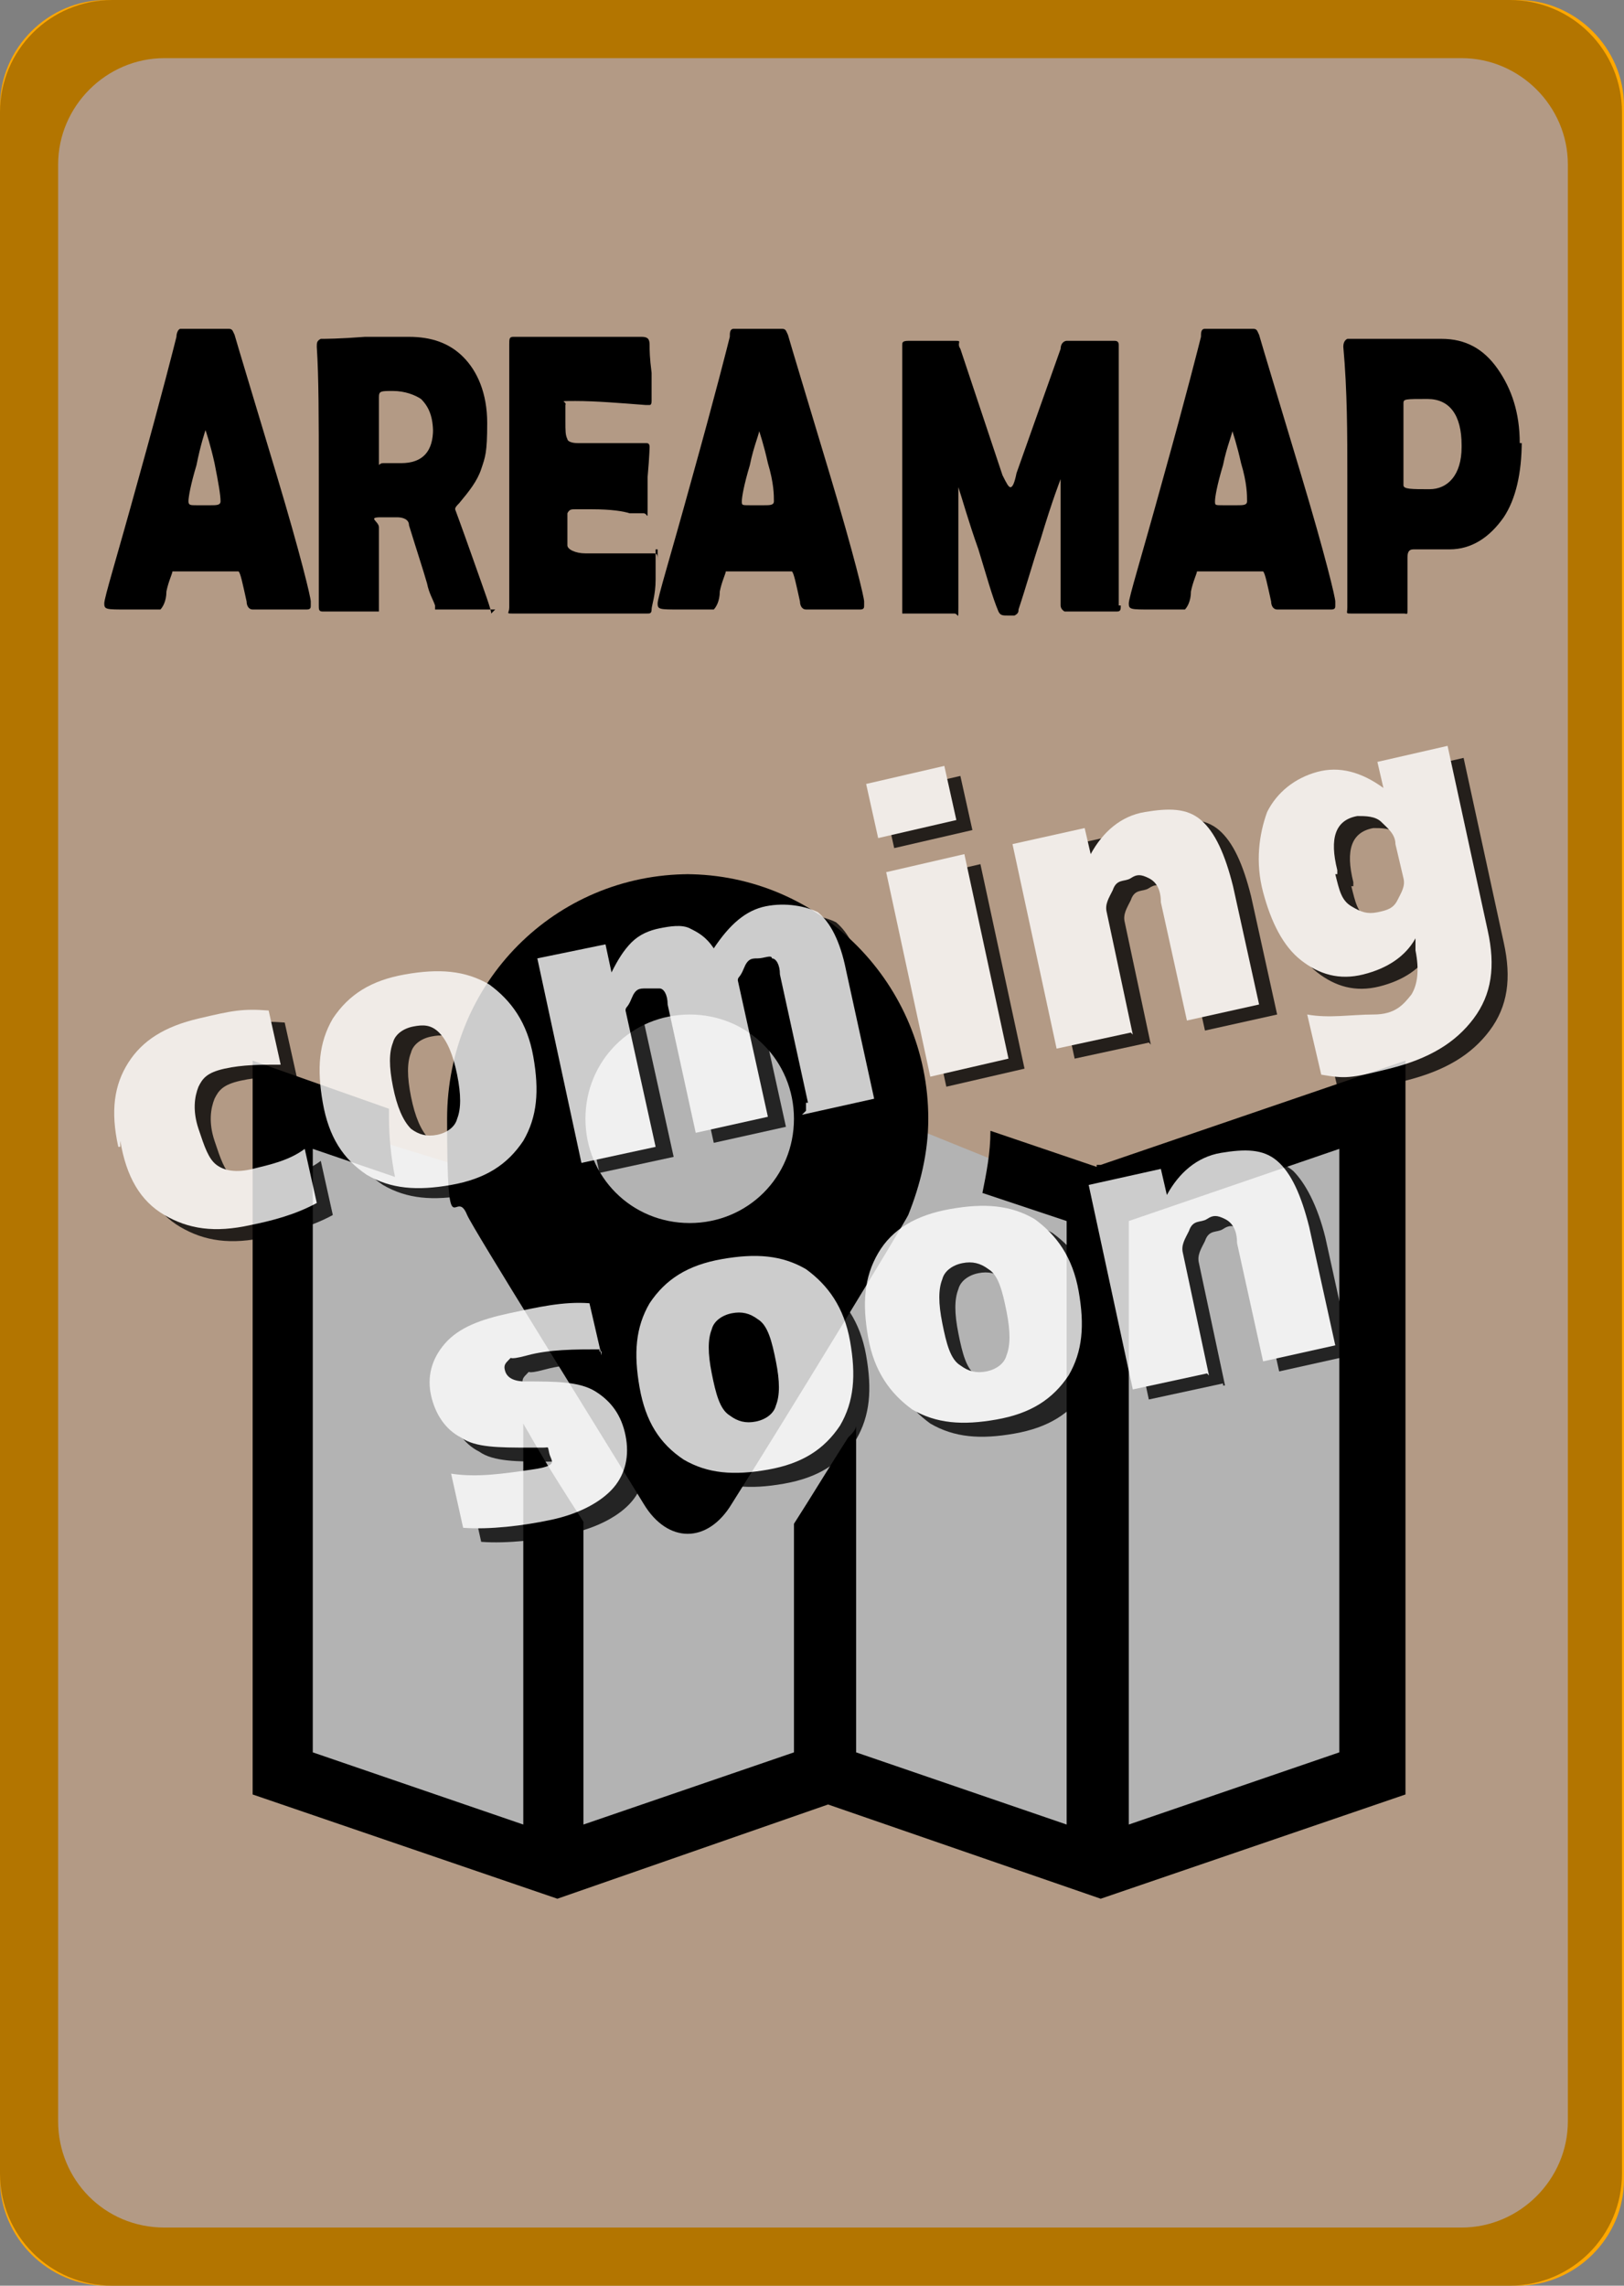<?xml version="1.0" encoding="UTF-8"?>
<svg id="_レイヤー_1" xmlns="http://www.w3.org/2000/svg" version="1.1" viewBox="0 0 81 114">
  <rect x="0" y="0" width="81" height="114" fill="#808080" stroke="none"/>
  <!-- Generator: Adobe Illustrator 29.1.0, SVG Export Plug-In . SVG Version: 2.1.0 Build 142)  -->
  <defs>
    <style>
      .st0 {
        fill: #fff;
      }

      .st1 {
        fill: #ffa700;
      }

      .st2 {
        isolation: isolate;
        opacity: .3;
      }

      .st3 {
        fill: #ffdcbd;
      }

      .st4 {
        opacity: .8;
      }
    </style>
  </defs>
  <path class="st3" d="M10.9,0h58.7c6,0,10.9,4.9,10.9,10.9v92.1c0,6-4.9,10.9-10.9,10.9H10.9c-6,0-10.9-4.9-10.9-10.9V10.9C0,4.9,4.9,0,10.9,0Z"/>
  <g>
    <polygon class="st0" points="14.3 55.5 14.3 89 26.4 93.5 41.1 88.6 54.9 93.1 68.3 88.4 68.3 55.2 55.1 60.1 41 54.4 26 59.1 14.3 55.5"/>
    <circle class="st0" cx="34.4" cy="55.9" r="5.8"/>
  </g>
  <g>
    <path d="M54.7,58.2l-5.3-1.8c0,1.1-.2,2.1-.4,3.1l4.2,1.4v30.1l-10.5-3.6v-16.3c0,.2-.2.4-.4.6-.9,1.4-1.8,2.9-2.7,4.3v11.4l-10.5,3.6v-15.1c-.9-1.4-1.8-2.8-2.6-4.2-.1-.2-.3-.5-.4-.7v20l-10.5-3.6v-30.1l4.1,1.4c-.2-1-.3-2-.3-3s0-.3,0-.4l-6.8-2.4v36.6l15.2,5.2,13.5-4.7,13.6,4.7,15.2-5.2v-36.6l-15.2,5.2h-.2,0ZM66.8,87.4l-10.5,3.6v-30.1l10.5-3.6v30.1Z"/>
    <path d="M34.4,43.6h0c-6.7,0-12.1,5.4-12.1,12.2s.4,3.3,1,4.8c.3.7,6.3,10.3,8.8,14.4.6,1,1.4,1.5,2.2,1.5h0c.8,0,1.6-.5,2.2-1.5,2.6-4.1,8.5-13.8,8.8-14.4.6-1.5,1-3.1,1-4.8,0-6.7-5.4-12.2-12.1-12.2,0,0,.2,0,.2,0ZM34.4,61c-2.9,0-5.2-2.3-5.2-5.2s2.3-5.2,5.2-5.2,5.2,2.3,5.2,5.2-2.3,5.2-5.2,5.2Z"/>
  </g>
  <path class="st1" d="M75.7,114H5.3c-2.9,0-5.3-2.4-5.3-5.3V5.3C0,2.4,2.4,0,5.3,0h70.4c2.9,0,5.3,2.4,5.3,5.3v103.4c0,2.9-2.4,5.3-5.3,5.3ZM8.2,111.1h64.7c2.9,0,5.3-2.4,5.3-5.3V8.2c0-2.9-2.4-5.3-5.3-5.3H8.2c-2.9,0-5.3,2.4-5.3,5.3v97.6c0,2.9,2.3,5.3,5.3,5.3Z"/>
  <path class="st2" d="M5.6,0h69.7c3.1,0,5.6,2.5,5.6,5.6v102.8c0,3.1-2.5,5.6-5.6,5.6H5.6c-3.1,0-5.6-2.5-5.6-5.6V5.6C0,2.5,2.5,0,5.6,0Z"/>
  <g class="st4">
    <g>
      <path d="M6.7,57.8c-.4-1.8-.2-3.1.5-4.2s1.8-1.8,3.5-2.2,2.2-.5,3.5-.4l.6,2.7c-1,0-1.9,0-2.8.2s-1.1.5-1.3.9c-.2.5-.3,1.2,0,2.1s.5,1.5.9,1.8,1,.4,1.8.2,1.8-.4,2.6-1l.6,2.7c-1.1.6-2.3.9-3.3,1.1-1.8.4-3.1.2-4.3-.5s-1.9-1.9-2.2-3.7h0v.3h-.1Z"/>
      <path d="M17.4,51.3c.8-1.2,1.9-1.9,3.6-2.2s3-.2,4.2.5c1.1.8,1.9,1.9,2.2,3.6s.2,3-.5,4.2c-.8,1.2-1.9,1.9-3.6,2.2s-3,.2-4.2-.5c-1.2-.8-1.9-1.9-2.2-3.6s-.2-3,.5-4.2ZM21.4,56.8c.4.3.8.4,1.3.3s.9-.4,1-.8c.2-.5.2-1.2,0-2.2s-.5-1.7-.9-2.1-.8-.4-1.3-.3-.9.4-1,.8c-.2.5-.2,1.2,0,2.2s.5,1.7.9,2.1Z"/>
      <path d="M41.2,55.5l-1.4-6.4c0-.5-.2-.8-.4-.8,0-.2-.4,0-.7,0s-.5,0-.7.5-.3.4-.3.6l1.5,6.8-3.6.8-1.4-6.4c0-.5-.2-.8-.4-.8h-.7c-.3,0-.5,0-.7.5s-.3.4-.3.6l1.5,6.8-3.7.8-2.2-10.2,3.4-.7.3,1.4h0c.3-.6.6-1.1,1-1.5s.9-.6,1.4-.7,1.1-.2,1.5,0,.8.4,1.2,1h0c.8-1.2,1.6-1.9,2.6-2.1s2,0,2.6.3c.6.5,1.1,1.4,1.4,2.9l1.4,6.4-3.6.8.2-.2h0v-.4h.1Z"/>
      <path d="M44.6,42.3l-.6-2.7,3.9-.9.6,2.7-3.9.9ZM47.2,54.2l-2.2-10.2,3.9-.9,2.2,10.2-3.9.9Z"/>
      <path d="M57.3,52l-3.7.8-2.2-10.2,3.6-.8.3,1.3h0c.6-1.1,1.5-1.9,2.7-2.1s2.1-.2,2.8.4,1.2,1.7,1.6,3.3l1.3,5.9-3.6.8-1.3-5.9c0-.6-.2-1-.6-1.2s-.6-.2-.9,0-.7,0-.9.6c-.2.4-.4.7-.3,1.1l1.3,6.1h0Z"/>
      <path d="M71.4,47.4c-.5.9-1.4,1.5-2.6,1.8s-2.2,0-3.1-.7-1.5-1.9-1.9-3.4-.2-2.9.2-4c.5-1,1.4-1.7,2.5-2s2.2,0,3.3.8h0l-.3-1.3,3.5-.8,2,9.2c.4,1.8.2,3.2-.7,4.4s-2.2,2-4.2,2.5-2.2.5-3.4.3l-.7-3c1.1.2,2.2,0,3.3,0s1.5-.5,1.9-1c.3-.5.4-1.2.2-2.2v-.5h-.2.2,0ZM67.4,44.2c.2.8.3,1.3.8,1.6s.8.4,1.3.3.8-.2,1-.6c.2-.4.4-.7.3-1.1l-.4-1.7c0-.5-.4-.8-.7-1.1s-.8-.3-1.2-.3c-1.1.2-1.4,1.1-1,2.7h0v.2h-.1Z"/>
      <path d="M30.8,68c-1.2,0-2.5,0-3.6.3s-.7,0-.9.2-.3.3-.2.6.4.5,1,.5c1.5,0,2.7,0,3.5.5s1.3,1.2,1.5,2.2,0,1.9-.6,2.6-1.7,1.3-3.1,1.6-3.1.5-4.4.4l-.6-2.7c1.3.2,2.6,0,4-.2s1-.4.9-.8,0-.3-.3-.3h-.7c-1.5,0-2.7,0-3.4-.5-.8-.4-1.3-1.2-1.5-2.1s0-1.8.7-2.6c.7-.8,1.8-1.2,3.2-1.5s2.7-.6,4-.5l.6,2.6v-.2h-.1Z"/>
      <path d="M33.2,65.7c.8-1.2,1.9-1.9,3.6-2.2s3-.2,4.2.5c1.1.8,1.9,1.9,2.2,3.6s.2,3-.5,4.2c-.8,1.2-1.9,1.9-3.6,2.2s-3,.2-4.2-.5c-1.2-.8-1.9-1.9-2.2-3.6s-.2-3,.5-4.2ZM37.2,71.1c.4.3.8.4,1.3.3s.9-.4,1-.8c.2-.5.2-1.2,0-2.2s-.4-1.8-.9-2.1c-.4-.3-.8-.4-1.3-.3s-.9.4-1,.8c-.2.5-.2,1.2,0,2.2s.4,1.8.9,2.1Z"/>
      <path d="M44.7,63.2c.7-1.2,1.9-1.9,3.6-2.2s3-.2,4.2.5c1.1.8,1.9,1.9,2.2,3.6s.2,3-.5,4.2c-.8,1.2-1.9,1.9-3.6,2.2s-3,.2-4.2-.5c-1.1-.8-1.9-1.9-2.2-3.6s-.2-3,.5-4.2ZM48.7,68.6c.4.3.8.4,1.3.3s.9-.4,1-.8c.2-.5.2-1.2,0-2.2s-.4-1.8-.9-2.1c-.4-.3-.8-.4-1.3-.3s-.9.4-1,.8c-.2.5-.2,1.2,0,2.2s.4,1.8.9,2.1Z"/>
      <path d="M61,69l-3.7.8-2.2-10.2,3.6-.8.3,1.3h0c.6-1.1,1.5-1.9,2.7-2.1s2.1-.2,2.8.4c.6.6,1.2,1.7,1.6,3.3l1.3,5.9-3.6.8-1.3-5.9c0-.6-.2-1-.6-1.2s-.6-.2-.9,0-.7,0-.9.6c-.2.4-.4.7-.3,1.1l1.3,6.1h-.1Z"/>
    </g>
    <g>
      <path class="st0" d="M5.9,57.2c-.4-1.8-.2-3.1.5-4.2s1.8-1.8,3.5-2.2,2.2-.5,3.5-.4l.6,2.7c-1,0-1.9,0-2.8.2s-1.1.5-1.3.9c-.2.5-.3,1.2,0,2.1s.5,1.5.9,1.8,1,.4,1.8.2,1.8-.4,2.6-1l.6,2.7c-1.1.6-2.3.9-3.3,1.1-1.8.4-3.1.2-4.3-.5-1.2-.7-1.9-1.9-2.2-3.7h0v.3h0Z"/>
      <path class="st0" d="M16.6,50.8c.8-1.2,1.9-1.9,3.6-2.2s3-.2,4.2.5c1.1.8,1.9,1.9,2.2,3.6s.2,3-.5,4.2c-.8,1.2-1.9,1.9-3.6,2.2s-3,.2-4.2-.5c-1.2-.8-1.9-1.9-2.2-3.6s-.2-3,.5-4.2ZM20.5,56.3c.4.3.8.4,1.3.3s.9-.4,1-.8c.2-.5.2-1.2,0-2.2s-.5-1.7-.9-2.1-.8-.4-1.3-.3-.9.4-1,.8c-.2.5-.2,1.2,0,2.2s.5,1.7.9,2.1Z"/>
      <path class="st0" d="M40.3,55l-1.4-6.4c0-.5-.2-.8-.4-.8,0-.2-.4,0-.7,0s-.5,0-.7.5-.3.4-.3.6l1.5,6.8-3.6.8-1.4-6.4c0-.5-.2-.8-.4-.8h-.7c-.3,0-.5,0-.7.5s-.3.4-.3.6l1.5,6.8-3.7.8-2.2-10.2,3.4-.7.3,1.4h0c.3-.6.6-1.1,1-1.5s.9-.6,1.4-.7,1.1-.2,1.5,0,.8.4,1.2,1h0c.8-1.2,1.6-1.9,2.6-2.1s2,0,2.6.3c.6.5,1.1,1.4,1.4,2.9l1.4,6.4-3.6.8.2-.2h0v-.4h.1Z"/>
      <path class="st0" d="M43.8,41.8l-.6-2.7,3.9-.9.6,2.7-3.9.9ZM46.4,53.7l-2.2-10.2,3.9-.9,2.2,10.2-3.9.9Z"/>
      <path class="st0" d="M56.4,51.5l-3.7.8-2.2-10.2,3.6-.8.3,1.3h0c.6-1.1,1.5-1.9,2.7-2.1s2.1-.2,2.8.4,1.2,1.7,1.6,3.3l1.3,5.9-3.6.8-1.3-5.9c0-.6-.2-1-.6-1.2s-.6-.2-.9,0-.7,0-.9.6c-.2.4-.4.7-.3,1.1l1.3,6.1h0Z"/>
      <path class="st0" d="M70.6,46.8c-.5.9-1.4,1.5-2.6,1.8s-2.2,0-3.1-.7-1.5-1.9-1.9-3.4-.2-2.9.2-4c.5-1,1.4-1.7,2.5-2s2.2,0,3.3.8h0l-.3-1.3,3.5-.8,2,9.2c.4,1.8.2,3.2-.7,4.4s-2.2,2-4.2,2.5-2.2.5-3.4.3l-.7-3c1.1.2,2.2,0,3.3,0s1.5-.5,1.9-1c.3-.5.4-1.2.2-2.2v-.5h-.2.2,0ZM66.6,43.6c.2.8.3,1.3.8,1.6s.8.4,1.3.3.8-.2,1-.6c.2-.4.4-.7.3-1.1l-.4-1.7c0-.5-.4-.8-.7-1.1s-.8-.3-1.2-.3c-1.1.2-1.4,1.1-1,2.7h0v.2h-.1Z"/>
      <path class="st0" d="M29.9,67.3c-1.2,0-2.5,0-3.6.3s-.7,0-.9.2-.3.3-.2.6.4.5,1,.5c1.5,0,2.7,0,3.5.5s1.3,1.2,1.5,2.2,0,1.9-.6,2.6-1.7,1.3-3.1,1.6-3.1.5-4.4.4l-.6-2.7c1.3.2,2.6,0,4-.2s1-.4.9-.8,0-.3-.3-.3h-.7c-1.5,0-2.7,0-3.4-.5-.8-.4-1.3-1.2-1.5-2.1s0-1.8.7-2.6c.7-.8,1.8-1.2,3.2-1.5s2.7-.6,4-.5l.6,2.6v-.2h-.1Z"/>
      <path class="st0" d="M32.4,65c.8-1.2,1.9-1.9,3.6-2.2s3-.2,4.2.5c1.1.8,1.9,1.9,2.2,3.6s.2,3-.5,4.2c-.8,1.2-1.9,1.9-3.6,2.2s-3,.2-4.2-.5c-1.2-.8-1.9-1.9-2.2-3.6s-.2-3,.5-4.2ZM36.4,70.6c.4.3.8.4,1.3.3s.9-.4,1-.8c.2-.5.2-1.2,0-2.2s-.4-1.8-.9-2.1c-.4-.3-.8-.4-1.3-.3s-.9.4-1,.8c-.2.5-.2,1.2,0,2.2s.4,1.8.9,2.1Z"/>
      <path class="st0" d="M43.8,62.5c.7-1.2,1.9-1.9,3.6-2.2s3-.2,4.2.5c1.1.8,1.9,1.9,2.2,3.6.3,1.7.2,3-.5,4.2-.8,1.2-1.9,1.9-3.6,2.2s-3,.2-4.2-.5c-1.1-.8-1.9-1.9-2.2-3.6s-.2-3,.5-4.2ZM47.9,68.1c.4.3.8.4,1.3.3s.9-.4,1-.8c.2-.5.2-1.2,0-2.2s-.4-1.8-.9-2.1c-.4-.3-.8-.4-1.3-.3s-.9.4-1,.8c-.2.5-.2,1.2,0,2.2s.4,1.8.9,2.1Z"/>
      <path class="st0" d="M60.2,68.5l-3.7.8-2.2-10.2,3.6-.8.3,1.3h0c.6-1.1,1.5-1.9,2.7-2.1s2.1-.2,2.8.4c.7.6,1.2,1.7,1.6,3.3l1.3,5.9-3.6.8-1.3-5.9c0-.6-.2-1-.6-1.2s-.6-.2-.9,0-.7,0-.9.6c-.2.4-.4.7-.3,1.1l1.3,6.1h0Z"/>
    </g>
  </g>
  <g>
    <path d="M15.5,30.2c0,.1,0,.2-.2.2h-2.7c-.2,0-.3-.2-.3-.4-.2-.9-.3-1.4-.4-1.5h-3.3c0,.1-.2.5-.3,1,0,.5-.2.8-.3.9h-1.7c-1,0-1.1,0-1.1-.3s.6-2.2,1.7-6.2c1.2-4.3,1.8-6.7,1.9-7.1,0-.2.1-.4.2-.4h2.4c.2,0,.2.1.3.3.2.7.9,3,2.1,7s1.7,6.1,1.7,6.3v.2ZM10.3,21.3c-.1.3-.3.9-.5,1.9-.3,1-.4,1.6-.4,1.8s.1.2.4.2h.7c.3,0,.5,0,.5-.2h0c0-.3-.1-.9-.3-1.9-.2-.9-.4-1.5-.5-1.8h.1Z"/>
    <path d="M24.7,30.4h-3v-.2c-.1-.3-.3-.6-.4-1.1-.2-.7-.5-1.6-.9-2.9,0-.3-.3-.4-.6-.4.1,0-.1,0-.8,0s-.1.2-.1.5v4c0,.5,0,.2,0,.2h-2.8c-.2,0-.2-.1-.2-.3v-6.5c0-2.8,0-4.9-.1-6.4h0c0-.2,0-.3.2-.4.2,0,.9,0,2.2-.1h2.2c1.1,0,2,.3,2.7,1s1.2,1.8,1.2,3.3-.1,1.7-.3,2.3-.6,1.1-1.1,1.7c-.1.1-.2.2-.2.3,0,0,.3.8.9,2.5s.9,2.5.9,2.7l.2-.2ZM21.6,21.6c0-.8-.2-1.3-.6-1.7-.3-.2-.8-.4-1.4-.4s-.7,0-.7.3v1.9c0,1,0,.4,0,.7v.7c0,.2,0,0,.2,0h.9c1.1,0,1.6-.6,1.6-1.7v.2Z"/>
    <path d="M32.7,27.4c0,.3,0,.8,0,1.5,0,.8-.2,1.3-.2,1.5s-.1.2-.2.2h-6.7c-.4,0-.2,0-.2-.3v-13.1h0c0-.3,0-.4.2-.4h6.4c.3,0,.4.1.4.4s0,.6.1,1.4v1.4q0,.2-.1.2h-.2c-1.3-.1-2.5-.2-3.5-.2s-.4,0-.5.2v.8c0,.5,0,.7.1.9,0,.1.2.2.5.2h3.4c.1,0,.2,0,.2.2,0-.1,0,.4-.1,1.5v1.6c0,.6,0,.2-.2.2h-.7c-.3-.1-.9-.2-1.9-.2h-.8c-.2,0-.3,0-.4.2v1.6c0,.2.4.4.9.4h3.4c.2,0,.2.1.2.4v-.6Z"/>
    <path d="M43.1,30.2c0,.1,0,.2-.2.2h-2.7c-.2,0-.3-.2-.3-.4-.2-.9-.3-1.4-.4-1.5h-3.3c0,.1-.2.5-.3,1,0,.5-.2.8-.3.9h-1.7c-1,0-1.1,0-1.1-.3s.6-2.2,1.7-6.2c1.2-4.3,1.8-6.7,1.9-7.1,0-.2,0-.4.2-.4h2.4c.2,0,.2.1.3.3.2.7.9,3,2.1,7,1.2,4,1.7,6.1,1.7,6.3v.2ZM37.9,21.3c0,.3-.3.9-.5,1.9-.3,1-.4,1.6-.4,1.8s0,.2.4.2h.7c.3,0,.5,0,.5-.2h0c0-.3,0-.9-.3-1.9-.2-.9-.4-1.5-.5-1.8h0Z"/>
    <path d="M55.9,30.2c0,.2,0,.3-.2.3h-2.6c0,0-.2-.1-.2-.3v-6c0-.7,0-.3,0-.3,0,0-.4,1-1,3-.4,1.2-.7,2.3-1.1,3.5,0,.1,0,.2-.2.3h-.3c-.3,0-.4,0-.5-.2-.3-.7-.6-1.8-1-3.1-.5-1.4-.8-2.5-1-3.1h0c0-.1,0,.1,0,.2v5.8c0,.7,0,.3-.2.3h-2.6v-13.4c0-.1,0-.2.3-.2h2.4c.3,0,0,.1.2.4l2.1,6.3c.2.4.3.6.4.6s.2-.2.3-.7c.5-1.4,1.2-3.4,2.2-6.2,0-.3.2-.4.3-.4h2.4q.2,0,.2.2v13.2-.2Z"/>
    <path d="M66.6,30.2c0,.1,0,.2-.2.2h-2.7c-.2,0-.3-.2-.3-.4-.2-.9-.3-1.4-.4-1.5h-3.3c0,.1-.2.5-.3,1,0,.5-.2.8-.3.9h-1.7c-1,0-1.1,0-1.1-.3s.6-2.2,1.7-6.2c1.2-4.3,1.8-6.7,1.9-7.1,0-.2,0-.4.2-.4h2.4c.2,0,.2.1.3.3.2.7.9,3,2.1,7,1.2,4,1.7,6.1,1.7,6.3v.2ZM61.5,21.3c0,.3-.3.9-.5,1.9-.3,1-.4,1.6-.4,1.8s0,.2.4.2h.7c.3,0,.5,0,.5-.2h0c0-.3,0-.9-.3-1.9-.2-.9-.4-1.5-.5-1.8h0Z"/>
    <path d="M75.9,22c0,1.6-.3,2.9-.9,3.8-.7,1-1.6,1.6-2.7,1.6s-.5,0-.9,0h-.9c-.2,0-.3.1-.3.4v2.6c0,.3,0,.2-.2.2h-2.6c-.3,0-.2,0-.2-.3v-6.6c0-2,0-4.2-.2-6.4h0q0-.3.2-.4h4.7c1.2,0,2.1.5,2.8,1.5.7,1,1.1,2.2,1.1,3.7h.1ZM72.9,22.2c0-1.5-.6-2.3-1.7-2.3s-1.2,0-1.2.2v2.3c0,1.5,0,.5,0,.9v.9c0,.2.4.2,1.3.2s1.6-.7,1.6-2.1h0Z"/>
  </g>
</svg>
